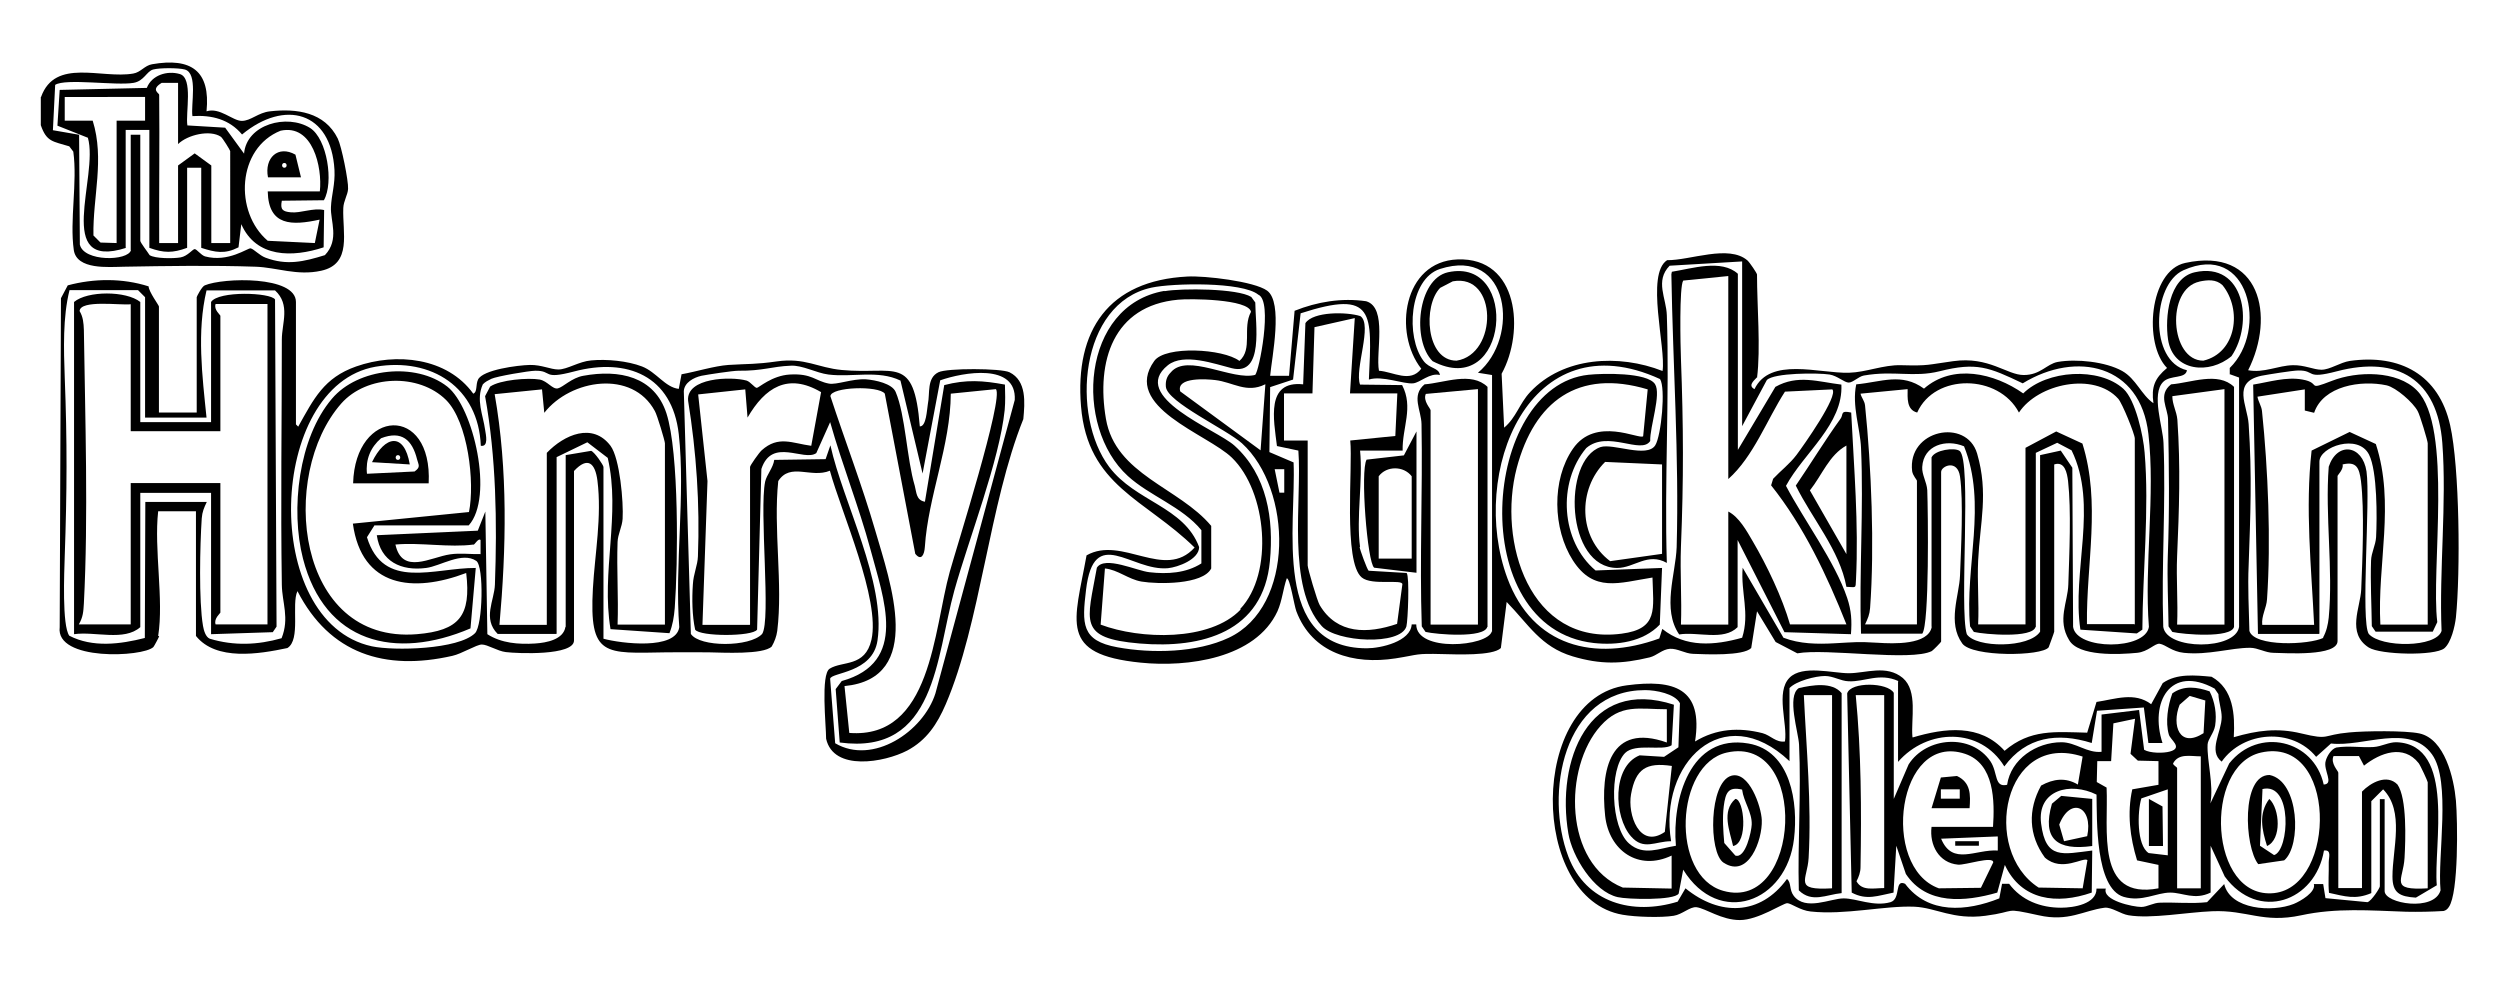 <svg xmlns="http://www.w3.org/2000/svg" viewBox="0 0 992.6 390.3"><g><g><g><path d="M16.3 38.5c5.6-15.6 24-7.1 36.6-9.3 3-.5 4.5-3.2 7.5-3.7 15.5-2.7 23.2 2.6 21.6 18.7 5.2-1.7 10.4 3.8 14 3.8s6.5-3.3 11.2-3.8c10.6-1.2 21.7.3 26.9 10.8 1.5 3 4.3 16.9 4.1 20-.1 2.3-1.8 4.8-1.9 7.6-.4 9.7 3.6 22.2-8.8 24.9-9.5 2.1-17.6-1.3-25.9-1.6-17.5-.6-35.6-.3-52.5 0-6 .1-18.6 1.3-19.8-6.6-1.7-11.8 1.5-26.9-.2-39.1l-1.6-2.1c-6.5-2-9-1.7-11.3-8.4V38.5Zm35.6 60.8V53.5h3.8v42.1c0 .7 2.9 4.4 3.7 5.7 2.1 1.4 9.5 1.4 12.3.9s4.8-3.3 5.6-3.3 2.5 2.4 4.1 2.9c9.2 2.5 17-3.4 18.1-3.2 1.3.3 3.5 2.8 5.9 3.7 8.5 3.2 15.2 1.6 23.6-1 5.9-6.2 2.1-13.6 2.4-19.1.2-4.8 1.7-9 1.4-14.7-1.3-23.3-19.8-28.1-36.7-14.1-5-6-12-7.8-19.7-7.3-.7-4.5 2.3-17-3-18.5-2.6-.7-10-.7-12.6 0s-3.6 4.6-7.8 5.3c-6.9 1.2-27-1.9-31.1.8l-.9 18 10.4 1.8.3 43.6c1.5 6.9 19.2 6.6 20.3 2.2ZM697.5 149.8c0 .5-4.1 3.1-.9 4.7 6.2-12.9 25.6-6.2 37.5-6.5 6.9-.2 13.7-3.2 20.7-3 11.2.3 10.4-.2 20.7-1.6 14.2-2 21.3 5.5 28 5.5s9.1-4.4 13.5-5.2c7.4-1.3 19-.1 25.6 3.6 5.5 3.1 7.6 9.5 12.4 12.8-.9-6.5.5-9.9 5.4-14-9.4-9.5-7.1-38.6 7.2-41.7 29.8-6.5 35.9 21 25 42.6 6.2 1.2 11.9-1.9 17.8-2 4.6-.1 8.2 1.8 11.3 1.8 3.4 0 7.4-2.9 11.3-3.5 20-2.8 35.3 5.5 39.8 25.5 3.8 16.8 4.1 58.6 2.3 76.3-.4 3.6-1.9 10-4.6 12.3-3.8 3.1-25.4 2.6-30-.3-8.9-5.7-3.3-15.9-3-23.1.5-12.2 1.3-31.4-.1-43-.7-5.3-1.8-7.9-7.3-6.6.5 1.9-2 4.2-2 4.6v65.5c0 6.2-20.6 4.8-25.4 4.7-3.2 0-6.2-2-9.3-2-7.8 0-16.6 3-26.3 2-4.8-.5-7.2-3.2-9.6-3.6-1.9-.3-4.6 3.2-9 3.6-7.2.7-23.3 1.5-27-5.1-4.8-7.9-.5-15-.3-22 .4-12.1 1.2-29.5-.1-41.1-.4-3.2-1.3-8-5.5-6.6v66.4c0 .3-2.1 5.9-2.2 6.2-2.7 3.6-30.4 3.9-34.3-1.5-6-8.3-1.2-19-.9-27 .4-10.6 1.4-29.6 0-39.3-1-7-7.5-4.2-7.5-1.8v67.3c0 .3-3.1 3.4-3.7 3.8-8.3 4.2-42-1.2-53.4.9l-8.6-4.5-7.4-12.2-2.3 14.6c-3.2 3.2-18 2.5-23.1 2.3-3.2-.1-6.2-2.2-9.2-2s-5.2 2.7-8 3.4c-11.2 2.7-19.5 2.9-30.6-.4-12.7-3.8-17.5-12.7-26.2-21.6l-2.3 18.3c-3.2 3.2-18 2.5-23.1 2.4-11.2-.3-9.1.2-18.7 1.7-16.7 2.6-33.1-2-39.4-18.7-.9-2.4-2.5-13.1-3.8-13.1-1.5 4.3-1.8 8.8-3.7 13.1-8.7 18.8-35.8 22.3-54.3 20.4-32.8-3.3-26.3-16-21.5-42.6 14.1-8 31 10.1 42.9-3.1-19.5-19.2-42.5-24.4-45.1-56.1-2.5-30.2 11-49.9 42.2-51.5 6.8-.4 26.6 1.9 31.7 5.6 6.4 4.7 1.9 26.3 1.2 33.8h7.5l2.2-25.8c9-3.6 18.7-5.2 28.4-3.8 8.6 2.5 3.7 20.4 5.1 27.6 5.7.4 12.4 5 16.8-.8-11.2-14.2-7.2-42.6 14.4-43.4 24.3-.9 26.7 28.7 17.5 45.4l1 21.4c4.8-4 6-9.5 10.3-14.1 13.2-14.1 35.3-15.2 52.6-8.4 1.4-9.3-6.8-38.4 1.8-44 9.2.1 24.5-6.3 31.9.1.9.8 3.8 5.1 3.8 5.6 0 12.5 1.5 29.3 0 41.1Zm69.4 99.1v-67.3c1.4-3 9.1-4 11.1-2.6 5 3.5-.2 62.8 2.9 72.8 3.6 5.5 24.8 5.6 29.1-1v-70.1l8.2-1.8 4.6 6.8.3 63.2c1.4 9.3 28.7 9.3 30.1 0-1.9-24.5 2.6-52.6-.2-76.6-3.1-27.5-28.5-33.2-49.9-20.1-13.4-6.4-18.3-8.5-33-4.8-10.4 2.6-18.1-.4-30.1 1.7-2.1.4-4.3 2.8-6 2.8s-4.5-2.7-7.6-3.2c-4.6-.7-22.1-.7-24.9 2.2l-9.8 18.3v-65.4l-28.8 1.7c-5.9 6.1-1.3 12.8-1.1 19.7 1.1 32.7-1 65.6 0 98.3-7.6-4.3-12.9 2-19.7 2-20.5 0-21.9-42.8-6.6-48 4.9-1.6 18.4 4.5 21.7-.7 2.4-3.8 4.2-22.8 1.9-26.3-51.9-23.8-76.1 37.3-60.6 79.1 10 27 34.5 33.3 60.3 23.9l1.2-3.8c9.3 7.5 20.7 6.6 31.7 3.5 3.1-9.7-.6-18 .2-27.8l16.2 27.8c6.5 2.5 13.5 2.6 20.4 2.2 7.6-.4 9-.7 17-.2 6.2.4 20.2 1 21.5-6.4Zm-174.5 1.9V148.9l-5.6-.9c16.8-13.9 12.7-50.2-15.1-41.2-12.2 4-13.7 27-6.5 36.5 2.4 3.2 6.1 2.6 6.5 5.6-4-1-7.8 3-10.6 3.3-3.8.4-12.3-3.2-17.6-1.5 1.2-26.5 2.5-35.9-27.1-26.3l-3 26.3-9.1 3-.3 25.8 9.6 4.1c1.1 25.1-8.9 73.7 29 73.8 5.7 0 17.5-2.7 17.9-9.5h1.8c0 11.2 28.4 8.8 30 2.8Zm292.9-102.1v-2.6c15.4-15 7.7-50.5-18.4-38.8-12.5 5.6-13.7 36.2 1.4 39.7-.5 3.5-6.6 1.8-9.4 4.6-4.9 4.8-.1 18 .1 24.3 1 24.3-.9 48.8-.1 73 1.4 9.3 28.7 9.3 30.1 0v-99l-3.6-1.3Zm-386.9 0c1.4-.9 7.1-29.2 1.2-31.7-6.4-5.2-34-4.6-42.4-2.8-28.6 6.2-32.1 50.8-16.8 71.2 10.4 13.8 29.7 15.7 35.7 31.8 0 4.9-8.4 8-12.4 8.4-14.6 1.3-29.4-17.5-32.5 8.6-1.6 13.4-2 20.2 12.5 22.8 13.6 2.5 31.5 2.2 44.2-3.8 26.3-12.4 25.2-59 5.2-77.2-6.1-5.5-29.6-16.3-30.2-22.4-.2-2.2.3-4.1 1.9-5.7 6.5-8 24.7 3.5 33.7.9Zm423.9 104.5c1.4-2.5 2-5.2 2.3-8 1.8-19-1.5-40.6 0-59.9 3.3-10 13.4-8.8 15 1.9 1.6 11.4-2.4 59.5.9 64.5 4.9 5.5 26.8 5.5 28.9-1.2-1-24.3 2.1-50.6.3-74.6-1.9-25.2-17.7-34.8-41.8-28.5-12.9 3.4-8.3-.4-15.4-.3-2.2 0-12.1 1.6-14.7 2.1-11.7 2.6-5.5 11.7-5 19.2 1.4 20.6.7 35.9 0 56.1-.4 8.6.1 17.4.3 26 1.9 6.4 23.7 5.6 29.5 2.7Zm-420-100.6c-7.4 3.7-12.8-.9-19.8-1.7-3.2-.4-15.6-1.3-13.9 4.5l31.9 23.4 1.9-26.2Zm157.6 31.8-22.6-1c-11 10.9-10.6 30 2 39.4l20.6-2.9v-35.5Zm-150.1 1.9h-3.7l1.9 9.3h1.9v-9.3ZM63.2 252.6c0 .2-2 4-2.3 4.3-4.1 4-38.9 5.7-37.2-7.9l.5-130.6 2.7-5.1c10.4-2.8 21.8-2.9 32.1.4.1 2.2 4.1 7.5 4.1 8v42.1h15V118c0-.3 2.1-4.3 3.2-4.7 7.3-3.1 36.2-3.9 36.2 6.6v48.6l.9.9c6.2-11.1 10.2-19.4 23-23.9 15.9-5.6 36.1-3.6 46.5 10.8 1.7-.6.9-3.5 1.9-5.6 1.9-3.9 15.8-5.7 20.6-5.8 4.6-.1 8.2 1.8 11.3 1.8 3.5 0 8.2-3.2 13-3.6 6.1-.6 14.5.2 20.2 2.4 5.7 2.2 9.2 8.3 14.6 8.9l1.1-5.8c5.7-1 13-3.3 18.6-3.7 8.1-.5 10.8-.2 19.2-1.4 11.2-1.6 16.2 2.5 25.8 3.4 21.1 2 28.7-6.4 31 22.4 2.6.1 2.8-6.6 3.2-8.9.9-4.3-.5-10.3 4.2-12.6 3.4-1.7 24.9-1.6 28.2 0 6.9 3.4 6.1 12.1 5.5 18.6-13.6 33.8-17 81.1-30.8 113.2-3.4 7.9-7.6 14.3-15.3 18.4-9 4.7-29.3 8.4-32.2-4.7 0-5.3-2.2-25.5 1.4-27.8 5.1-3.2 14.1-.5 16.6-11.5 3.6-15.9-12-50.6-16.5-67.1-7.5 3.1-15.7-3.4-20.5 4.1-2 19 1.9 40.9-.4 59.5-.3 2.2-1.1 4.3-2.2 6.2-3.4 3.3-19.5 2.4-25 2.3-6.1 0-10.7-.1-16.8 0-24.6.4-30.7 1.9-29.2-25.3.8-14 3.6-28.5 1.8-42.9-.9-6.9-3.8-9.7-9.3-3.8v67.3c0 6.1-22.4 5.2-27.1 4.6-3.3-.4-7.2-3-9.5-3-2.1 0-8 3.7-11.7 4.5-26.8 6.1-48.7-.8-61.5-25.7-2.5 5.2 1.4 19.3-4 22.6-11.3 2.4-28.3 5.2-36.3-4.8V203h-15c-1.7 15.1 2.3 35.1 0 49.5Zm-5.6-86.9V118l-2.8-2.8H27.6c-2.7 10.8-2.3 23.4-1.9 34.6 1 25.6.9 45.4 0 71-.2 6.5-1.1 27.5 1.8 31.6 9.3 4.8 20.2 3.4 30 .9l.2-54h24.4c-1.1 2.3-1.8 3.9-2 6.5-.7 10.5-1.2 32.9.5 42.7.3 1.7 1 4.4 2.7 5.1 9.6 2.9 19 2.5 28.5-.2 3.2-8 .2-14.1.1-21.2-.5-32.4 0-65 0-97.4 0-6.5 3.5-13.8-2.7-19.5H82c-3.9 16.4-1.7 33.9 0 50.5H57.6Zm167 83.2v-68.2l10.1-1.7c1.4.5 4.9 5.7 4.9 6.4v68.2c7 1.9 28.8 4.6 30.1-4.6-1.9-24.5 2.5-52.5-.2-76.6-2.6-23.2-20.5-30.5-41.6-24.9-12.9 3.4-8.3-.4-15.4-.3-2.4 0-15.3 2.2-17.4 3.2-1.2.6-2.5 1.2-3.4 2.2-2.8 6.1.1 12.2.9 18 .3 2 1.5 6.9-1.7 6.4-.9-23.1-19.5-35.2-41.8-31.4-43 7.5-45.9 101.3-1.5 111 8.8 1.9 34.4 1.3 41-5.2 3.1-3.1 3.6-26.6.5-28.7-5.6-3.8-14.3 2.1-19.9 2.8-9.9 1.3-18.1-2.5-19.6-13l40.1-1.8 3-7.6.8 48.7c5.6 3.6 12.4 4.1 18.9 3.7 4.7-.3 11.3-1.6 12.1-6.6Zm132.9-97.8c-8.9-4.3-19.1-1.2-28.6-2.4-4.8-.6-10.4-3.8-15-3.5-7.5.3-11 2.1-20.8 2-2.2 0-12.1 1.5-14.6 2-3.1.7-6.8 2.7-7 6.1l2.8 96.4c3.5 5.3 23.4 5.3 28.3 0 3.6-5.4-1.2-49.1 1.2-60.5.6-2.7 3.2-5.5 3.6-8.6l20.4-.3 1.9-5.5c5 22.6 22.1 54.5 18.7 77.5-1.9 13-18.4 12.6-18.8 15.2l2 25.6c14.9 8.8 35-4.6 39.8-19.8l31.5-116.5c.8-14.8-20.5-11-29.6-7.8l-7 37-8.8-37ZM188 216.2c-9.4 1.3-21.2-.9-31 0 2.7 12.2 14 5 21.7 3.9 4-.6 8.1 0 12.1-.1v-5.6c-.8-.9-2.3 1.8-2.8 1.9ZM759.4 292.8c12.8-3.8 26.8-5.5 36.5 5.3 10.2-8.7 20.1-7.5 32.8-7.2l3.7-12.2c7.4-1.1 15.1-4.1 21.7.9l4.6-8.4c5.6-3.9 12.9-3.1 19.4-2.5 8.7 4.9 9.3 15 8.8 24 9.3-2.7 17.3-3.8 26.8-1.5 11.6 2.8 8 .6 19.1-.4 6.2-.6 22.1-.8 27.8.4 10.1 2.2 13.7 17.8 14.5 26.7.7 8.1 1.1 36.6-2.8 42.2-.5.8-1.2 1.4-2.1 1.6-4.9.3-9.9.4-14.8.3-14.5-.5-27.8-1.6-41.7 1.4-15.3 3.3-21.4-2.2-35.4-1.6-10 .4-24.3 3.1-33.2 1.6-3.1-.5-6.7-3.3-9.5-3-8.4 1.1-14.3 5.7-26.2 3-14.6-3.2-8.1-1.5-21.1.2-12.9 1.7-19.5-3.2-28.2-3.6-11.7-.5-27.6 3.4-41.2 1.9-4.1-.4-7.8-3.3-9.3-3.3-1.7 0-11.5 6.7-18.8 6.7s-13.5-4.6-17.2-5.1c-2.6-.3-5.7 2.9-9.1 3.4-4.9.8-15.1.5-20.2-.4-37.2-6.3-37.4-86 1.6-91.1 18.8-2.5 30.4 1.2 27.1 22.3 8.4-5.1 17.4-5.7 26.8-3.3 3.3.9 5.3 3.8 8.9 3.3 1.1-7.1-3.8-19.6 1.8-25.3 5.1-5.2 17.2-1.8 23.5-1.8 6.9 0 15-3.5 21.5 1.9 6 5.2 3.2 16.2 3.8 23.3Zm-5.7-22.4c-7.5-3.4-13.4.4-19.7.1-3.2-.1-6.1-2.1-9.4-2.1-3.8 0-11.5 2-14.1 4.8v29c-26.5-25-52.1 1.1-47 31.8-6.3 0-10.9 3.8-15.9-1.9-6.9-7.8-7.6-27.8 3.4-32.2l9.7.6 5.7-3.8.6-17.5c-2-3.8-9.6-5.2-13.8-5.2-32.6 0-40 41.2-30.5 66.1 7 18.4 25.5 23.4 43.4 17.9l3.1-5.3c13.6 11.1 29.7 10.9 40.3-3.7 1.8 1.4.8 4.2 2.7 6.7 4.7 6.1 14.6 1 19.8 1 5.2 0 11.9 3.4 18.6 1.5 4.3-1.3 1.4-9.3 5.8-7.3 9.2 12.2 24.4 11 37.4 5.8l1.1-5.8h2.8c4.9 6.6 12.5 9.5 20.6 9.5 5.1 0 14.2-1.5 14.1-7.6h3.7c-1.5 4.7 10.8 7.3 14.1 7.3 2.3 0 4.8-1.7 7.5-1.7 6.2-.2 12.4.5 18.6-.2l6.8-7.2c2.4 10.2 19.1 11.3 27.6 7.9 2.7-1.1 8.9-4.7 8-7.9h3.7l.9 5.6 16.7 1.6c1.6-.5 4.9-5.6 4.9-6.3v-34.6h1.9v36.5c0 5 19.7 8.3 22.2-.3-1.3-13.6 4.3-43.3-3.4-54-9-12.5-27.2-2.8-40.1-4.3l-5.9 5.3c-9.5-11.7-28.9-10.3-37.5 1.9-5.5-4.2 0-11.8 0-17.7 0-2.8-1.2-6.1-1.3-9.1l-1.5-2.2c-17.7-9.7-25.9 5.6-20.7 21.6H853l-1.8-14.1-18.6 1.3-2.1 12.8c-13.7-4.3-26-2.5-34.7 9.3-9.5-15.6-30.5-15.2-42.2-1.8v-31.8Zm-90 33.7c-10.1-1.5-14.3 1.2-16.1 11.2-1.5 8 3.3 22 13.4 15l2.8-26.2Z"/><path d="M50.1 98.4c-29 9.3-10.8-28.2-15.2-43.7l-12.1-4.8.9-14.2 34.6-.8c1.9-5 8-7 13.1-5.5 5.4 1.6 2.2 15.5 3 20.4l15 .9L96.9 61c1-11.7 17.1-15.9 26.2-10.2 6.8 4.3 9.5 21.7 5.5 28.7l-16.7.2c-.7 3.5.3 4.3 3.6 4.6 3.9.4 8.9-1.9 13.2-.9l-.2 14.8c-12.4 4.1-26.8 4.2-32.7-9.2l-1.1 9.2c-5.5 2.8-9.2 2-14.8.2V66.6h-5.6v31.8c-5.8 2.1-9.2 2.1-15 0V51.6h-9.4v46.8Zm13.1-60.8c.2 19.6-.1 39.3 0 58.9h7.5V65.7l6.6-4.8 6.6 4.8v30.8h7.5V60c0-.3-3-5.2-3.7-5.7-4.3-2.9-13.2-.8-17 2.9V32.9h-6.5c-4.5 2.7-1 4.1-1 4.7Zm-5.6.9H25.7v9.4h11.1c4.8 15.4 0 30.3.3 45.6l2.8 2.8 6.4.2V47.9h11.3v-9.3ZM127 75.9c1-9.5-2.8-26.8-15.6-24-17.3 6.9-18.5 32.3-5.1 43.7l18.7.9 1.9-9.3c-11 2.4-20.3 2.6-20.6-11.2h20.6ZM808.2 248.9c-1.2 4.6-20.2 3-24.5 2l-1.5-2.2c-2.2-23.8 6.9-48.5-2.4-71.5-7.1-3-16.1-.5-16.6 8.2-.2 3 1.8 6 2 9.2.3 8.2.9 53.5-2 57h-24.3c-.8-24.4 1.1-49.3 0-73.8-.3-7.6-3.7-16.7-1.9-25.2 9.9-.9 18-4.8 26.9 1.7 11.4-10 27.9-6.2 39.4 1.9 9.4-9.3 30.1-10.6 39.8-1.8 4.8 4.4 7.9 18.7 8.4 25.3 1.9 22.2-.8 48-.9 70.3l-2.2 1.5L826 250c-3.5-23.2 7.2-49.3-3.5-71.2l-5.7-3-8.5 4V249Zm39.4-.9v-73.9c0-1.7-5-14.1-6.6-15.8-9.6-10.7-31.8-6-39.4 5.5-8-15.3-33.4-15.7-40.4 0-4.3-1.1-3.8-5.9-3.8-9.3l-18.7 1.8c.4 1.7 1.6 2.8 1.8 4.7 2.5 24.4 3.8 56 2 80.4-.2 2.6-.9 4.2-2 6.5h20.6v-57c0-.4-1.6-2-1.9-3.8-2-16.5 21.6-21.3 25.8-7 4.6 15.8 1.1 27.5.4 42.5-.4 8.4.4 16.9 0 25.3h18.8v-70.1l12.2-6.5 10.4 4.8c7.4 23.6 1.5 47.8 1.8 71.7h18.8ZM689.9 178.8l15-25.2c8.9-5 17-2 26.2-.9.8 15.7-15 27.2-22 40.2 7.1 13.5 19.5 30.2 24.3 44.5 1.7 5.1 1.9 9.1 1.5 14.4l-26.4-.8-18.6-36.6V249c-5.6 5.6-15.8 1.7-23.2 2.9-6.9-10.1-1.4-23.9-1-34.6 1-36.3-1.5-72.2-2.1-108.4l.2-1c8.1-1.3 19.7-5.1 26.2.8v70.1Zm-3.7-69.2-17.9 1.8c-1.6 2.4-1.1 25.9-.9 31 1 26.9 1.1 47.7 0 74.7-.4 10.3.4 20.7 0 30.9h18.8v-44.9c4.3 2.2 7.3 7.7 9.7 11.8 5.7 9.7 11.7 22.3 14.8 33h22.4c-7.7-19.4-16.9-38.9-29.9-55.2l.8-2.6c3-3.2 6.6-5.9 9.3-9.5s16.8-23.5 14.2-26l-18.8.9c-7.2 11.2-12.5 25.8-22.5 34.7v-80.4ZM659.9 225.5 659 248c-6.6 6.9-17 8.3-26.2 7.3-51.6-5.8-44.6-102-2.1-106.5 5.7-.6 23.3-1 26.4 3.7 2.6 4-2.1 17-1.9 22.6-3.6 5.5-16.9-4.5-25.4 2.8-11.5 13.7-10.1 37 3.7 48.6l26.3-1Zm-5.7-70.9c-27.7-8.3-45 4.8-52 31.2-7.6 29.1 4.9 70.6 41.6 65.8 14.8-1.9 12.6-9.9 12.3-22.3-13.3 2.1-23.3 6.1-31.6-6.8-8-12.5-8.5-32 0-44.3 9-13.1 26.5-3.5 27.9-5l1.8-18.6Z"/><path d="M735 163.8c1.1 22 3 44.2 1.9 66.4-.2 3.6.2 2.9-3.8 2.8-2.7-14.6-13.6-27-20.1-40.2 6-8.8 11.6-18 17.8-26.6 1.2-1.6-.3-3.4 4.2-2.4Zm-1.9 56.1v-43c-6.9 3.8-9.7 11.8-14.5 17.8l14.5 25.3ZM539.8 217.1c.1 1.1 3 9 3.6 9.5l15.1.9c1.2 1.4.5 18.9-.1 21.2-2.3 7.7-27.8 6.3-33.6-.1-14.1-15.5-7.8-50.1-9.3-69.7l-8.5-1.8c-1.3-10.5-4.5-26.1 10.4-24.5l.9-24.3c3.1-4.7 16.5-4.5 21.8-2.8 5 3.3-2.4 21.2-.1 27.2l16.7.2c4.6 8.9 0 16.8.2 26H540c1.2 12-1.6 26.7 0 38.3ZM519.2 175v49.5c0 1.2 3.8 14.2 4.8 15.8 6.9 11.6 19 11.4 30.7 7.4l2.1-15.7c.1-2.2-12.1.6-16.1-2.7-7.5-6.1-3.5-43.8-4.6-54.4l17.9-1.8.8-16.9H536l1.9-29.9-16 3.6-.8 26.3h-11.3v18.7h9.4ZM590.5 248.9c-1.2 4.6-20.2 3-24.5 2l-1.5-2.2c-.9-26.7.4-53.5-.1-80.3-.1-5.6-4.2-11.3 1.2-15.8 7.9-.6 18.6-5.2 25 1V249Zm-3.8-94.4-20.6 1.9c-1.2 2.8 1.9 5.8 1.9 6.5V248h18.8v-93.5Z"/><path d="m562.3 227.4-16.7-2c-2.7-1.9-5.6-38.7-3-42.9l14.8-1.7 5-9.5v56.1Zm-1.8-5.6v-32.7c-3.2-4.2-10-4.2-13.1 0v32.7h13.1ZM574.9 108.1c28.6-6.3 24.2 51.1-6.1 35.3-8.3-8.2-6-32.6 6.1-35.3Zm1.9 3.6-5 2.6c-6.9 7-5.7 28.9 6.5 28.9 16.5-2.5 16.4-34.8-1.5-31.5ZM920.8 251.7h-24.3c0-.1-1.9-99-1.9-99 6.3-1 13.1-3.2 19.6-2 7.7 1.4 1.1 4.6 11.7.5 10-3.9 25.8-4.2 33.7 3.8 14.4 14.5 5.5 71.5 8.1 92l-1.8 3.8h-22.7l-1.5-2.2c-.1-8.6-.6-17.4-.3-26 .1-3.2 1.8-6.1 2-9.3.4-7.8.5-26.2-2.8-32.8-4.3-8.5-19.7-3.1-19.7 2.8v68.2Zm43.1-3.7v-72c0-.9-3.1-11.3-4-12.8-1.8-3.4-8.5-9.3-12.3-10.2-10.2-2.2-25.2.2-28.8 10.9l-3.7-.9v-8.4l-18.8 2.9c.3 1.9 1.6 3.7 1.8 5.7 2.4 23 3.6 51.6 2 74.7-.2 3.5-2.3 6.6-1.9 10.2h20.6c-1.1-22.9-3.6-46.3-1-69.2l15.1-7.4 10.4 4.8c7.7 23.7.5 47.6 1.8 71.7h18.8ZM462.4 115.6c6.8-1.2 29-1.1 34.4 2.3l1.6 2.2c0 8.3 3.6 29.3-9.3 26.1-6.8-1.7-19.1-6.2-25.4-1.2-15.6 12.5 19.3 25.5 26.4 31.9 13 11.7 15.7 29.2 14.1 45.9-2.6 28.1-26.8 34.8-51.7 32.7-24.8-2.1-20.8-8.7-17-30.1 3.1-4.9 15.9 1.3 20.9 1.8 7 .8 14.5.4 20.6-3.5v-13.2c-7.6-9.3-20.7-13.7-29.2-21.5-21.6-19.7-18.5-67.8 14.5-73.5Zm30 126.2c13.5-14.2 10.6-46.7-3.3-60.1-9.7-9.4-43.9-20.2-30.8-38.4 4.4-6.1 27.3-4.9 33.8 0 5.4-4.7 1.1-13.1 4.6-19.5-1-5.1-24.3-5.3-29-4.8-25.8 2.4-32.5 24.5-28.6 47.3 3.8 22.2 29 27.2 41.8 42.5v16.9c-3.3 6.5-21.2 6.3-27.7 5.2-5.2-.9-9.4-4.7-14.5-5.2L437 248c15.6 5.9 43.4 6.8 55.6-6ZM887 248.9c-1.2 4.6-20.2 3-24.5 2l-1.5-2.2c-.1-9.2-.6-18.6-.3-27.9.7-18.9.5-35.1.1-54.2 0-4.5-4.2-9.8 1.2-14 7.9-.6 18.6-5.2 25 1V249Zm-3.8-94.4-20.7 2.8c0 3.3 1.7 6 2 9.3 1.3 18.7.7 35.9-.1 54.2-.4 9 .4 18.2 0 27.2h18.8v-93.5ZM871.4 108.1c19.7-4.4 23.5 20.2 14.6 33.3-8.7 7.4-23.3 6.2-25.2-6.6-1.3-8.8.3-24.4 10.6-26.7Zm1.9 3.7c-13.5 2.9-11.7 31.4 1.5 31.4 13.2-3.1 15.5-20.3 7.6-30-2.6-2.4-5.9-2.1-9.2-1.4ZM220.8 251.7h-23.2c-6.1-6.1-1.3-13.3-1.1-19.6.9-24.8.5-50.5-3.9-74.8l2-3.8c3.9-2.7 15.1-3.6 19.7-2.8 3.1.6 5.1 4 7.2 3.5s5.5-4.2 10.1-5c14.2-2.6 28.2.2 33 14.9 5.1 15.8 4.6 59.5 3.3 77.3-.3 3.6-.8 6.7-2.1 10l-23.4-1.6c-3.8-22.9 4.1-45.4-1.1-68l-8.1-6.2-12.2 5.9v70.1ZM264 248v-72c0-.9-3.1-11.3-4-12.8-8.9-16.5-33.4-12.7-43.9.7l-.9-9.3-18.8 1.9c5.3 30.2 4.6 61.3 1.9 91.6h18.8v-68.3c6.9-7.2 18.2-12.2 25.3-2.8 3.7 5 5.2 22.4 4.8 29-.2 3.2-1.9 6.1-2 9.2-.4 10.9.4 21.9 0 32.8H264ZM148.6 208.7l-2.9 4.6c6.5 21.3 26.7 12.1 43.2 12.2l-2.1 24c-30 12.8-57.9 5.7-66.5-27.7-5-19.4-1.8-47.9 11.5-63.5 10.3-12.2 33.3-14.6 45.8-4.8 10.4 8.2 18.6 43.9 8.5 55.1h-37.5Zm28.5-49.9c-10.8-10.7-31.5-10-41.6 1.4-25 28.4-18 95.5 30 91.6 16.9-1.4 21.6-7.3 19.6-24.3-21.1 8-41.5 5.8-45-19.6l46.1-4.6c2.4-11.8-.4-35.8-9.1-44.5ZM367.2 199.4l7.7-46.5c8.8-2.3 15.4-1.8 24.1-.2.1 3.3.2 6.7-.1 10.1-2.1 20.1-14.2 51-20 71.7-7.3 26.3-7.2 65.5-45.5 60.3l-1.6-21.2 2.4-3.2c26.6-7.4 16.6-32.7 11.4-52.3-4.6-17-11.2-33.5-16-50.5l-5.5 12.3c-4.9 3.5-17.6-6.4-21.8 6.3l-1.7 63.8c-1.9 2.8-22.7 2.8-24.6 0-1.2-5.5-1.3-12.3-.9-18 .2-4.1 1.9-7.6 2-11.1.8-20.7-.6-41.4-3.9-61.8-.8-9.2 17-9.7 23.2-8 1.6.5 3.2 2.9 4.1 2.9.7 0 6-4.9 13.1-5.3 8.8-.5 10.1 2.6 15.5 3.6 3 .6 9.3-2 14.7-1.7 3.8.3 10.4 1.7 11.8 5 3.9 9.1 4.4 26.6 7.6 37.3.7 2.5.5 5.7 4 6.3ZM297.8 248v-62.6c0-.6 3.6-5.7 4.6-6.6 6.7-6 12.1-2.8 19.7-1.8l3.9-21.3c-13.2-7.8-22.3-1.8-29.2 10.1l-.9-11.2-18.7 2 3.7 34.4-2 57.1h18.8Zm65.6-28.1-12.1-63.6c-2.4-3.3-21.4-2.7-21.6 1 5.8 17.7 12.6 35.4 17.8 53.3 5.9 20.4 19.8 58.7-12.2 61.8l1.9 18.6c32.7 2.5 33.4-40.7 39.9-64 2.6-9.4 21.6-69.3 18.3-72.5l-17.9 1.8c-.1 20.6-9 40.7-10.3 60.9-.2 3-1.4 5.6-3.7 2.8ZM55.7 167.6h28.1v-47.7c2.9-4.5 23.6-3.8 25.4-1l.6 129.9-1.5 2.2-24.5.8v-56.1H55.7V249c-6.4 5.7-18 1.6-26.3 2.8V119.9c5.3-4.5 20.7-4.5 26.3 0v47.7Zm-3.8-46.8c-4 .5-20-1.9-20.3 2.7 1.4 2.3 1.6 4.8 1.7 7.5.5 34.9 1.8 74.1 0 108.6-.2 3.2-.3 5.4-2 8.3h20.6v-56.1h35.6v51.4c0 .3-2.7 2.4-1.9 4.7h20.6V120.7H85.6c-.8 2.3 1.9 4.3 1.9 4.7v45.8H51.9v-50.5ZM751.9 317.2l5.9-13.7c7-11 24.9-12.4 32.5-1.2 3 4.5 1.4 10.5 6.6 9.3 1.5-10.2 11.6-16.9 21.6-16.9 5.6 0 10.2 4.4 15.9 3.8v-14.8c.1 0 14.9-1.8 14.9-1.8l2 15.8c2.4 1.4 7.7 1.4 10.2.7 5.5-1.5.1-4.7-.4-6.8-1.4-4.9-.4-11.4 1.4-16.3 4.6-3.3 9.9-2.5 14.8-.8 2.1 4.1 2.9 9 2.2 13.6-.5 3-2.9 5.4-3 7.5-.3 6.5 2.5 16.1 1.1 23.4l7.5-15.9c11.6-14.6 33.6-9.4 37.5 8.4 4.3-.2-.3-5.8.8-9.4.5-1.9 2.2-4.7 4.2-5.3 4.9-.8 9.9.1 14.8-.2 3.2-.2 6.1-2 9.2-1.9 23.6 1 14.5 41.1 15.9 56.8l-8.3 4.9c-6.4-.4-9.3-1.8-9.3-8.4 0-11 4.9-25.8-3.7-34.6l-4.7 4.7v36.5c-6.3 2.7-10.4 1.3-16.8-.1-.4-4 0-8-.1-12.1 0-2.1 1.2-5.1-1.9-4.7-3.4 20.3-26.1 28.4-39.4 10.3l-5.6-12.2v18.6c-6.4 3.1-11 0-16 0-5.6 0-11.2 3.8-18.5 1.7-11.4-3.4-10.6-31-10.8-40.6-10.4-5.2-23.7-1.9-22 11.5 1.8 14.5 8.6 12.1 20.3 10.7l-.2 16.7c-13.8 4.8-27.9 3.2-34.5-11l-3 11c-12.8 3.7-28.1 5-36.3-7.4l-3.8-11.2-1.1 18.6c-6.2 1.2-10.6 3.2-16.6 0l-1.8-79.1c1.4-4.7 16.1-4.4 18.5-.2v42.1Zm-3.8-41.2h-11.3c2.2 22.6 2.3 45.5 1.9 68.3 0 2-.7 3.9-1.6 5.6 2.2 4 6.8 2.7 11 2.7v-76.7Zm127.4 2.1-6.1-1.8-4 3.5c-3.3 8.3 0 17.4 9.5 11.3l.7-13Zm-27.9 7.3-8.5 1.8-.9 15h-5.5c0 .1-.2 8.3-.2 8.3l3.9 2.2c.8 16.7-4.6 44.8 20.6 40v-9.3l-8.5-1.8c-2.8-9.1-4-18.8-1.9-28.2l10.4-1.8v-9.4l-8.2-.2-2.9-2.7 1.8-13.9Zm-56.3 43c.7-10.3.6-25.2-11.1-29.1-26.9-8.9-33.8 45-10.4 53.4l16.7-.2 4.9-10.1c0-2.7-11.2 1.2-14 .9-7.6-.7-11.4-7.8-10.5-15h24.4Zm35.6-28c-31.4-10.3-40.5 37.2-17.5 52l17.5.3 1.9-11.2c-1.6-1.4-10.1 5-16.9-1-6.5-8.9-6.8-19-1.5-28.6 4.9-2.7 9.7-3.3 14.6-.4l1.9-11.2Zm70.8-1.6c-23.1 5.2-20.7 58.5 5.2 55.8 25-2.7 25.1-62.6-5.2-55.8Zm66.2 53.9v-42.1c0-.4-2.9-6.7-3.6-7.6-6-7.6-15.3-4.1-21.7 1l-2-3.8h-10.1c-1.3 2.9 1.9 5.9 1.9 6.6v45.8h9.4v-38.3c3.5-3.6 9.9-7.1 14.1-2.8 3.8 5.5 3.2 22 2.8 29.1-.5 9-6.3 13 9.3 12.1Zm-90.1-52.4c-4.2 0-8.8-1.3-11 2.8 0 .8 1.6 1.4 1.6 1.9v47.7h9.4v-52.4Zm-13.1 39.3v-26.2l-10.5 3.6c-1.6 5.3-1.9 18.6 2.9 21.7l7.6.9Zm-67.5-7.5-22.5.9c4.5 10.9 13.7 4.1 22.5 4.7v-5.6ZM645.3 298.9c-6.5 6.5-5.8 29.6 1.5 36 5.8 5.1 12.1 1.9 18.6.9-1.6-18.3 5.6-44.6 28.8-40.6 16.9 2.9 19.8 23.6 18.1 37.8-2.9 25.4-29.8 35.3-44 12.3l-1.8 9.5c-1.8 2.8-20.4 2.3-24.2 1.4-9.6-2.2-18.1-16.2-19.6-25.3-4.9-28.7 7.8-62.2 41.9-51.1l-.9 16.1c-3.6 2.4-14.4-1-18.5 3.1Zm16.5-17.3c-11 0-18.3-2.3-26.3 6.6-14.8 16.4-14.7 54.8 8.8 64.2l19.4.4v-13.1c-13.2 6.3-24.9-2-26.4-15.8-1.9-18.2 1.9-37.1 24.5-29.1v-13.1Zm23.8 17.2c-20.5 4.6-22.5 49-1.4 54.9 30.9 8.7 34.2-62.3 1.4-54.9Z"/><path d="M731.2 354.6c-6.1.6-11.8 4-17-1.1-.5-19.2 1-38.6.1-57.8-.2-4.8-5-19.3-.1-22.5 5.3-1.2 13.2-2.6 17 2v79.5Zm-3.7-78.6h-11.3c1 21.4 3.1 43 1.9 64.6-.5 8.9-6.3 13 9.3 12.1V276ZM830.7 317.2v18.7c-13.8 1.9-20.1-2.6-16-16.8l3.7-3.1 12.3 1.2Zm-2 14.8c2.5-11.8-6.7-15.9-11.1-4.6l1.9 6.6 9.2-2ZM117.3 61.4l2.2 9h-13.1c-1.5-7.7 4-12.9 10.9-9Zm-4.4 3.3c-1.2 0-1.2 1.9 0 1.9s1.2-1.9 0-1.9ZM170.2 191.9h-30c.8-29.9 31.6-31.5 30 0Zm-24.4-3.8 18.8-.9c2.5-1.8 1.6-2.5 1-4.8-1.9-7.7-6.1-11.6-14.3-8.4-4.2 3.6-6.2 8.5-5.6 14.1ZM896.6 343.1c-5.5-7-6.8-35.5 4.5-35.4 11.9 2.4 12.7 28.2 5.8 33.9l-10.3 1.5Zm1.7-29.7-1 22.4 5.6 3.7c6-1.7 7.6-29.2-4.7-26.2ZM781.9 320.9h-15l3.7-12.2 6.4-.6c5.5 2.6 5.4 7.4 5 12.8Zm-3.8-7.5h-7.5v3.7h7.5v-3.7ZM858.8 335.9h-5.6v-18.7l5.4 3 .2 15.7zM776.3 334h9.4v1.8h-9.4zM687.4 308c7-2 11.9 12.2 12.1 17.6.3 7.9-5.3 23.4-15.2 16.9-6-4-5.8-31.9 3.1-34.5Zm4.3 5.5c-5.6-1.3-6.6 1.3-7.3 6.6-.6 4.7-.2 9.9.2 14.6l4.4 5c4.1 1.3 6.4-9.7 6.5-12.3.2-4.8-3.2-9.1-3.8-13.8Z"/><path d="m162.7 184.4-15-.9c5.1-10.6 12.8-12.1 15 .9Zm-4.7-3.7c-1.2 0-1.2 1.9 0 1.9s1.2-1.9 0-1.9ZM900.1 335.9c-2-6.4-3.5-12.8.9-18.7 4.2 3.9 5 16.1-.9 18.7ZM688.1 335.9c-1.3-5.9-4.7-13.8.9-18.7 3.5 0 5.2 17.6-.9 18.7Z"/></g></g></g></svg>